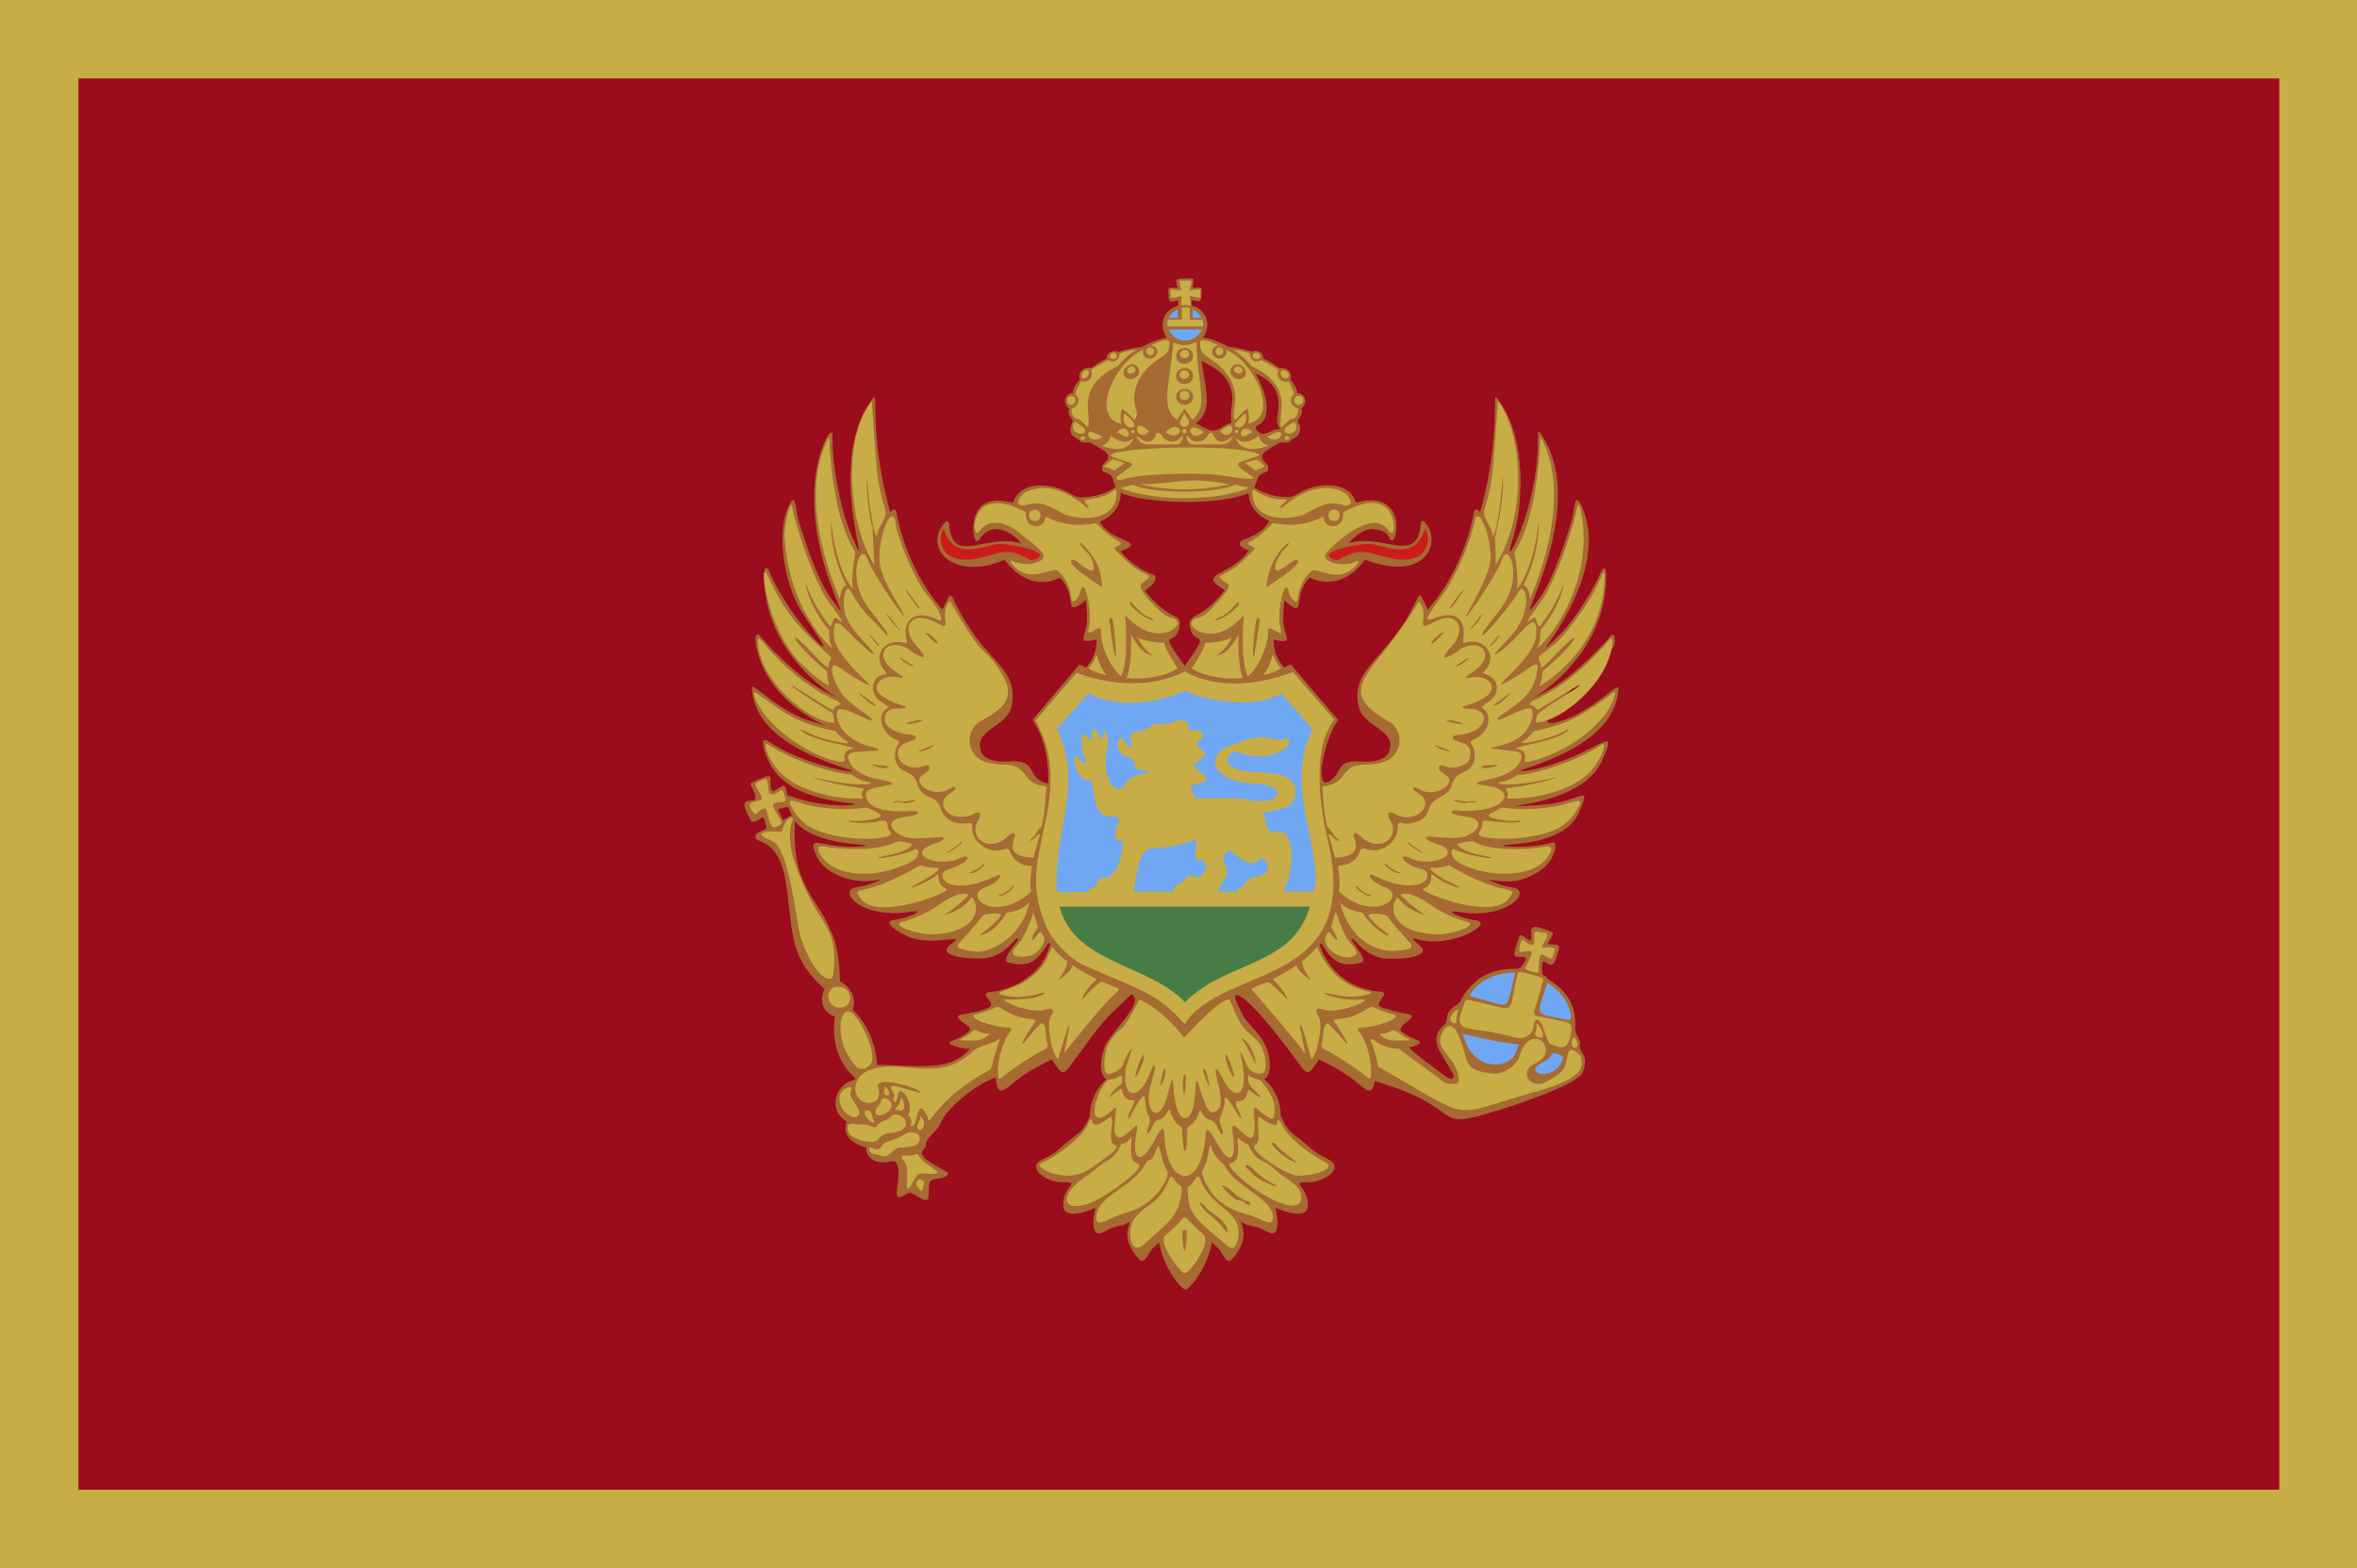 <?xml version="1.0" encoding="UTF-8"?>
<svg id="Layer_2" xmlns="http://www.w3.org/2000/svg" viewBox="0 0 96.41 64.14">
  <defs>
    <style>
      .cls-1 {
        fill: #a56b32;
      }

      .cls-2 {
        fill: #9b0c1c;
      }

      .cls-3 {
        fill: #487c46;
      }

      .cls-4 {
        fill: #c8ac45;
      }

      .cls-5 {
        fill: #6fa7f3;
      }

      .cls-6 {
        fill: #cc1b1b;
      }
    </style>
  </defs>
  <g id="Page_1">
    <g>
      <polygon class="cls-4" points="0 0 96.41 0 96.41 64.14 0 64.14 0 0 0 0"/>
      <polygon class="cls-2" points="3.21 3.21 93.23 3.21 93.23 60.93 3.21 60.93 3.21 3.21 3.21 3.21"/>
      <g>
        <path class="cls-1" d="M41.44,20.57s.13-.67,1.03-.71c.9-.03,1.36.4,1.57.46.19.06,1.06.01,1.59-.41-.13-.3-.08-.44-.33-.55-.17-.08-.22-.06-.22-.18s-.04-.11.11-.25c.4-.38-.16-.55-.56-.81-.09-.06-.25,0-.37-.03-.12-.05-.09-.09-.21-.15-.27-.13-.36-.34-.18-.68.06-.11-.2-.25-.16-.44.01-.09.01-.12.01-.12-.28-.21-.15-.62.16-.62,0,0,0-.26.29-.55-.12-.32.18-.54.47-.48,0,0,.28-.23.64-.39-.03-.25.28-.38.47-.26,0,0,.38-.15.96-.21,0,0,.55-.32,1.02-.37-.35-.51-.16-1.15.46-1.31v-.23c-.37.09-.4.13-.4-.45,0-.12.48-.04.38-.05-.09-.4-.16-.39.53-.39.05,0,.12-.01.12.06s-.05.32-.05.32c.11,0,.38-.06.38.05,0,.58-.04.54-.4.45v.23c.61.16.81.8.46,1.31.48.05,1.03.37,1.03.37.58.06.96.21.96.21,0,0,.15-.1.32,0,.17.09.15.27.15.27.36.16.64.39.64.39,0,0,.22-.04.39.1.17.14.08.38.08.38.28.29.29.55.29.55.31,0,.45.41.16.62.02.16.06.19-.07.37-.21.28.09.21.01.55-.04.19-.14.26-.27.32-.12.06-.09.1-.21.15-.11.04-.28-.03-.37.03-.39.26-.96.43-.56.81.15.14.11.13.11.25s-.05.1-.22.18c-.25.11-.2.27-.34.57.53.4,1.37.44,1.55.38.21-.07.67-.5,1.57-.46.9.04,1.03.71,1.03.71,1.22-.36,1.8.32,1.63,1.28-.05.25-.16.33-.23.21-.07-.13-.16-.37-.68-.41-.52-.04-1.02.58-1.02.58,1.4-.44,2.83.92,2.95-.79.01-.14.09-.16.18-.06.49.55.32,1.53-.66,1.76-.79.19-1.79-.24-1.79-.24-1.08,1.44-2.26.73-2.26.73-.78.73-.07,1.79-1.05.93,0,0-.01,0-.04.61-.03.59.19.87.14,1-.04.13-.53,0-.53,0-.02.59.28.98.42,1.14.14-.06.28-.12.28-.12l1.93,2.27c-.59.81-1.05,3.15-.24,2.42.31-.27.24-.48.52-.64.28-.16.71-.05.98-.08.27-.02.74-.07.85-.47.24-.85-1.06-.94-1.26-1.76-.39-1.62,1.25-1.98,2.33-4.32.07-.15.15-.34.24-.18.09.16.25.52.25.52.96-1.09,1.63-2.58,1.88-3.96.06-.3.26-.03.26-.03.24-.88.61-2.32.61-4.51,0-.19.01-.25.1-.14,1.24,1.61,1.06,4.47.59,5.88-.48,1.4,1.12-1.34,1.07-4.36,0-.16-.04-.33.22.09,1.99,3.21-1.79,8.82-.1,6.47.5-.69,1.05-2.36,1.28-3.17.1-.34.07-1.21.4-.47,1.4,3.12-3.03,7.31-.89,5.2.61-.61,1.42-1.93,1.67-2.56.07-.17.2-.21.2.06.12,3.89-4.03,5.61-2.63,4.94.97-.47,2.15-1.57,2.83-2.38.07-.08.22-.07.14.38-.08.45-4.21,3.71-2.2,3.12.78-.24,1.41-.72,2.13-1.27.12-.09.25-.18.24-.06-.1,1.8-2.19,2.75-3.9,3.3-.27.09.03.09.43,0,2.55-.54,3.6-2.09,2.78-.32-.85,1.85-4.62,1.83-3.22,1.81.26,0,.91-.03,1.35-.12,1.16-.22,1.4-.69.96.35-.43,1.07-1.89,1.3-3.04,1.37-.36.02.66.21,1.98-.1.08-.02.15.16-.04.58-.19.41-.62.69-1.06.87-.88.36-1.96-.11-1.37.16.23.11.58.2.8.23.83.11-.18,1.33-2.2,1-.69-.11.07.27.69.34.82.1-1.03,1.21-2.43.76-.24-.08-.09.1.1.24.61.45-.54.61-1.3.57-.71-.03-1.17-.59-1.31-.73-.14-.15-.18-.08-.1.03.15.22.63.79.37.86-.78.18-1.14.07-1.65-.8l-.06.08c.41,1.22,1.41,1.83,2.48,1.91.48.04-.32.48.02.63.18.08.79.23,1.12.29.53.1-.53.46-.27.71.12.12.42.27.68.37.2.08-.03.21-.37.28.12.19,1.38,1.11,1.56,1.23.21.14.32,0,.21-.2-.46-.82-1.04-1.36-.32-1.97.16-.14,0-.41.31-.67.13-.12.27-.16.33-.28.07-.12.17-.4.65-.82.48-.42,1.18-.49,1.33-.5.15,0,.42.02.49-.06.39-.47.2-.44-.13-.43-.27.01-.04-.43.03-.72.07-.27.15-.17.38,0,.19.14.16-.07.15-.31-.01-.35.36-.16.72-.04.2.07.24.06,0,.44-.17.25.51-.02.42.29-.15.48-.19.84-.55.56-.19-.15-.14.17-.14.41,0,.14.07.11.14.15.06.04.04.09.13.15.72.44,1.11,1.03,1.08,1.88,0,.26,0,.25.07.38.33.6-.11.21.29.86.07.12.06.51-.09.73-.33.49-2.71,1.27-3.27,1.45-3.16.98-1.17.02-5.2-1.15-.1.66-.35.36-.86-.05-.54-.43-1.42-.84-1.42-.84-.48.75-.48.64-.92.04-2.2-3-2.73-2.94-2.43-2.34.17.33.24.54.37.7.13.16.62.61.82,1.1.19.49.23,1.13-.08,1.32,0,0,.67.49.68,1.5.38.82.53.67,1.2,1.3.48.45,1.29.52.9,1.01-.15.18-.56.38-.9.39-.96,0-.04.09-.1,1.01-.03.46-.82.26-1.22.08-.13-.06-.1-.02-.07.12.03.13.1.53,0,.78-.11.24-.41.01-.56-.06-.15-.08-.52-.16-.61-.18-.16-.05-.31-.21-.25-.06.22.56-.02,1.08-.41,1.48-.18.18-.32-.15-.43-.32-.11-.17-.37-.38-.37-.38-.21,1.15-.98,1.95-1.08,1.93-.22-.06-.89-.89-1.08-1.93,0,0-.26.21-.37.38-.11.17-.25.5-.43.32-.39-.41-.64-.92-.41-1.48.06-.15-.08,0-.25.06-.09.02-.46.1-.61.18-.15.08-.45.31-.56.06-.11-.24-.04-.64,0-.78.03-.13.06-.17-.07-.12-.4.18-1.19.38-1.22-.08-.07-.92.86-1-.1-1.01-.58,0-1.29-.53-.9-.84.14-.11.52-.21.89-.56.37-.35.73-.56.88-.74.15-.18.32-.56.32-.56.01-1,.68-1.5.68-1.5-.31-.19-.27-.83-.08-1.32.25-.64,1.71-1.87,1.09-2.16-1.25,1.2-1.04.94-2.33,2.7-.44.6-.44.71-.92-.04,0,0-.88.41-1.42.84-.54.43-.79.75-.88-.1h0c-.72.25-1.59.95-2.04,1.51-.14.17-.22.47-.4.65-.18.19-.41.41-.4.54,0,.13-.03.16-.13.28-.31.34,1.08.86,1.04.94-.12.32-.67.11-.77.4-.05.13,0,.61-.08.67-.18.14-.63-.37-.8-.26-.5.31-.49.15-.43-.28.16-1.19-.22-1.02-.22-1.02-1.1.23-1.07-.57-1.07-.57-1.16-.32-.78-1.05-.78-1.05-.8-.49-.48-1.51.26-1.7.13-.03.06-.11.06-.11-1.12-.95-.81-2.49-.81-2.49-.84-.31-.43-1.13-.43-1.13-1.3-1.17-1.3-2.08-1.48-3.64-.1-.89-.24-2.02-1.06-2.37-.22-.09-.28-.11-.28-.21-.01-.28.52-.22.44-.44-.05-.13-.08-.42-.18-.35-.11.08-.37.26-.44.13-.85-1.47.62-.25.04-1.35-.04-.07-.1-.17-.02-.21.95-.45.75-.27.78.13.03.33.13.22.4.05.22-.14.22.04.28.33,0,0,.49.19,1.11.31,1.03.2,2,.08,1.52.03-1.34-.16-2.82-.5-3.39-1.72-.19-.4-.4-1.08-.01-.82,1.5,1.04,4.21,1.45,3.22,1.13-1.73-.55-3.79-1.49-3.9-3.3,0-.12.12-.03.24.06.71.54,1.33,1.03,2.13,1.27,2.33.69-1.7-.1-2.2-3.12-.07-.45.08-.46.14-.38.65.79,1.86,1.92,2.83,2.38,1.4.67-2.74-1.04-2.63-4.94,0-.27.14-.23.2-.06.33.84,1.31,2.34,2.12,3.03.43.36-.53-.9-.88-1.52-.59-1.01-.97-3.01-.46-4.13.33-.73.3.14.4.47.24.82.79,2.48,1.29,3.17,1.37,1.9-.79-1-.62-4.38.08-1.64.75-2.68.74-2.19-.02,1.35.39,3.17.73,3.96,1.21,2.8-1.21-2.75.92-5.47.08-.11.1-.05.1.14,0,2.19.38,3.63.61,4.51,0,0,.21-.27.26.03.25,1.35.9,2.84,1.88,3.96,0,0,.16-.36.25-.52.09-.16.18.03.24.18.07.15.41.83.87,1.45.46.62.81.91,1.18,1.41.37.51.38,1.05.28,1.46-.2.82-1.51.91-1.26,1.76.11.4.58.45.85.47.27.02.7-.08.98.08.28.15.21.37.52.64.14.12.29.16.42.16,0-.19.05-1.61-.65-2.58l1.92-2.27s.14.06.28.12c.14-.16.44-.55.42-1.14,0,0-.48.13-.53,0-.05-.13.17-.41.14-1-.03-.6-.05-.61-.05-.61,0,0-.53.47-.59.21-.05-.26-.09-.79-.47-1.13,0,0-1.18.71-2.26-.73-2.11.9-3.36-.51-2.45-1.52.09-.11.17-.08.18.06.14,1.75,1.51.34,2.95.79-.52-.65-1.31-.83-1.7-.18-.24.43-.5-.92.13-1.4.43-.33,1.27-.08,1.27-.08h0ZM42.95,38.62l-.06-.07c-.09.16-.41.67-.72.81-.37.16-.77.05-.94,0-.18-.04,0-.36.12-.52.11-.16.17-.23.25-.34.08-.11.03-.18-.1-.03-.13.14-.59.7-1.31.73-.75.03-1.91-.12-1.3-.57.71-.52-.6.09-1.66-.29-.47-.17-1.18-.65-.67-.71.61-.08,1.37-.45.68-.34-2.02.33-3.03-.89-2.2-1,.46-.06,1.27-.4.84-.3-.9.19-2.11-.19-2.47-.96-.38-.83,0-.51.91-.42.82.07,1.24-.04,1.04-.05-.88-.05-2.33-.27-2.84-.98-.16,2.79.95,3.03,1.59,4.8.23.63.25,1.75.25,1.75.81.48.52,1.17.52,1.17,1.01.99.99,2.26.99,2.26.28-.04,1.78.13,2.6-.01.64-.11.99-.4,1.2-.65-.38,0-1.07-.21-.75-.32.26-.09.56-.25.68-.37.12-.11.1-.18-.11-.32-.78-.55.08-.28.96-.68.35-.16-.45-.59.02-.63.28-.02.7-.12,1.06-.29.37-.18.82-.52,1.04-.83.19-.26.31-.6.38-.82h0ZM45.84,20.18c0,.35-.14.84-.85,1.16.4.84,2.03.78.85,1.2.14.25.76.78,1.33.96.14.04.2.32-.35.65.34.43.8.89,1.31,1.09.15.06.15.31.09.51-.21.72-.87-.08.24,1.49,1.11-1.56.44-.8.24-1.49-.17-.56.2-.48.71-.89.33-.26.69-.72.69-.72-1.22-.74.21-.52.98-1.62-.5-.18-.41-.36-.23-.44.18-.08.27-.08.6-.28.33-.19.47-.49.47-.49-.69-.32-.84-.8-.85-1.14-1.26.55-4.39.41-5.23-.02h0ZM51.36,15.28s.45.76.45,1.39c0,.63-.32.68-.41.76-.09.09.02.19.08.24.21.2.54-.08.74-.11.1-.01.17,0,.11-.07-.06-.06-.12-.29-.08-.47.17-.85-.07-1.38-.9-1.75h0ZM49.15,14.77c.21,1.45.44,2-.24,2.55.21.07.39.21.54.26.39.13.58-.21.92-.29,0,0-.05-.33,0-.6.18-.98-.33-1.52-1.22-1.92h0ZM45.61,15.28s-.45.76-.46,1.39c0,.63.32.68.41.76.11.11-.07.36-.44.28-.1-.02-.28-.13-.38-.14-.1-.01-.17,0-.11-.07.06-.06.11-.29.08-.47-.17-.85.07-1.38.9-1.75h0ZM47.82,14.77c-.21,1.45-.44,2,.24,2.55-.21.07-.39.21-.54.26-.39.13-.58-.21-.92-.29,0,0,.06-.33,0-.6-.18-.98.33-1.52,1.22-1.92h0ZM32.39,33.35c-.04-.08-.11-.27-.15-.35-.14.02-.42.08-.41.12,0,.05.2.43.2.43.1-.07.26-.16.35-.2h0Z"/>
        <path class="cls-4" d="M41.94,20.14c.58-.31,1.45-.29,2.49.6.09.08.13,0,.08-.05-.49-.45.3-.07,1.07-.64.07-.06.09,0,.09.1.03.99-1.08,1.2-2.04.92-.19-.05-.76-.48-1.2-.48-.24,0-.37.04-.49.07-.48.1-.28-.36,0-.52h0ZM42.76,21.12s.89.54,2.07.27c.39.41.63.58.96.78.25.16-.36.13-.15.34.72.73.76.73,1.29,1,.2.11-.08.23-.25.38-.21.2.78,1.15,1.01,1.29.17.11.37.07.46.23.1.16-.18.38-.36.43-.7.21-1.27-.15-1.77-.68,0,0,.18,1.77-.16,2.5-.51-.43-.84-1.31-.83-1.87,0-.13-.08-.11-.18-.06-.09.05-.15.1-.23.13-.08.04-.14,0-.1-.13.2-.62-.15-2.19-.31-1.59-.04.14-.04.24-.22.41-.17.17-.17-.1-.19-.23-.02-.13-.11-.59-.5-.94,0,0-.06-.12-.27-.05-.21.07-.72.23-1.04.14-.52-.15-.83-.66-.53-.51.18.09.51.14.76.09.98-.21.23-.64-.54-1.27-.48-.4-1.24-.61-1.59-.08-.22.33-.38-.32.02-.85.28-.37.93-.28,1.22-.18.28.1.63.28.63.28-.07.72.78.75.81.17h0ZM43.85,23.08c.2.25.71.59.98.77.27.18.27.22.25.05-.11-.83-.31-1.06-.57-1.38-.31-.39-.39-.35-.32-.25.18.3.48.38.54.87.06.42-.36.07-.73-.2-.14-.1-.26-.03-.15.14h0ZM46.24,24.75c.56.64,1.18.69.88.55-.29-.12-.38-.14-.84-.66-.05-.06-.08.06-.04.11h0ZM45.38,25.41c.44,3.35.22-.22.08-.14-.04.02-.09,0-.08.14h0ZM42.56,21.08c0,.31-.47.31-.47,0s.47-.31.47,0Z"/>
        <path class="cls-4" d="M44.85,26.76s.16.61.42.86c0,0-.51-.11-.76-.29,0,0,.22-.2.34-.56h0Z"/>
        <path class="cls-4" d="M46.27,25.97s.03,1.37-.2,1.76c0,0,1.22.16,2.1-.39,0,0-.49-.73-.55-1.05,0,0-.68,0-1.09-.22,0,0,.24.53.65.74,0,0-.49.02-.9-.84h0Z"/>
        <path class="cls-6" d="M38.62,21.66c.07.2.26.75.83.8.57.05.98-.18,1.39-.21.49-.03,1.92.28,1.68.52-.08.09-.25.21-.48.08-.8-.46-1.05-.25-1.99-.03-.68.17-1.53.08-1.57-.78-.01-.2.1-.47.14-.38h0Z"/>
        <path class="cls-4" d="M54.96,20.14c-.58-.31-1.44-.29-2.49.6-.09.08-.13,0-.08-.05.17-.15.34-.27.12-.26-.38.02-.88-.14-1.19-.38-.07-.06-.09,0-.09.1-.02.99,1.08,1.2,2.04.92.19-.05.76-.48,1.2-.48.23,0,.37.04.49.07.48.1.28-.36,0-.52h0ZM54.14,21.12s-.89.54-2.07.27c-.39.41-.6.57-.96.78-.07.04-.1.08.02.14.11.05.26.08.13.21-.71.71-.73.71-1.29,1-.11.06-.09.08-.04.14.25.33.73.05-.32,1.17-.09.1-.23.25-.4.36-.17.11-.37.07-.46.23-.1.16.18.38.36.43.71.22,1.27-.15,1.77-.68,0,0-.18,1.77.16,2.5.5-.43.84-1.31.83-1.87,0-.13.08-.11.18-.06.21.12.42.27.34,0-.2-.66.16-2.17.31-1.59.04.14.05.24.22.41.17.17.16-.1.19-.23.02-.13.11-.59.5-.94,0,0,.06-.12.27-.05.21.07.72.23,1.03.14.52-.15.84-.66.53-.51-.53.26-1.55,0-1.14-.42.7-.71,1.95-1.67,2.5-.84.07.11.2.13.21-.05.04-.94-.62-1.28-1.44-.99-.28.1-.63.28-.63.28.07.71-.77.76-.81.17h0ZM53.04,23.08c-.2.25-.71.59-.98.77-.27.18-.27.22-.25.05.1-.72.34-1.21.82-1.65.07-.06.12-.05.08.02-.05.08-.17.16-.27.31-.27.36-.45.93-.06.71.2-.11.38-.25.52-.35.14-.1.26-.03.15.14h0ZM50.66,24.75c-.55.64-1.19.69-.88.55.29-.12.37-.14.84-.66.05-.06.08.06.04.11h0ZM51.52,25.41c-.46,3.37-.22-.22-.08-.14.04.02.09,0,.08.14h0ZM54.57,20.84c-.31,0-.31.47,0,.47s.31-.47,0-.47h0Z"/>
        <path class="cls-6" d="M58.28,21.66c-.08.2-.27.75-.84.8-.57.05-.98-.18-1.39-.21-.49-.03-1.92.28-1.67.52.08.09.25.21.47.08.8-.46,1.05-.25,1.99-.03.68.17,1.53.08,1.57-.78,0-.2-.1-.47-.14-.38h0Z"/>
        <path class="cls-4" d="M50.28,19.81c-1.08.26-2.44.29-3.64,0,1.39,0,1.97-.36,3.64,0ZM51.22,18.48c.59.16.21.16-.47.41-.32.13.17.38.45.58.38.28-1.08-.02-1.56-.06-.75-.07-2.97-.05-3.71.2-.17.05-.41,0-.14-.19.86-.61.55-.38-.27-.73-.78-.34,4.33-.57,5.7-.2ZM48.51,18.42c.84.43.86.4.04.78-.18.08-.94-.28-.69-.47.07-.05.56-.35.64-.31h0ZM47.43,18.87c0,.54-.82.54-.82,0s.82-.54.82,0ZM50.31,18.87c0,.54-.82.54-.82,0,0-.23.18-.41.41-.41s.41.18.41.41ZM50.14,18.79c0,.33-.49.32-.49,0,0-.14.11-.25.25-.25s.25.11.25.25ZM47.26,18.79c0,.33-.49.33-.49,0s.49-.33.49,0ZM45.16,19.07s.26-.23.35-.29c0,0,.41.11.49.16,0,0-.39.28-.41.31,0,0-.27-.13-.43-.17h0ZM48.47,18.49l.45.24-.45.25-.47-.24.47-.25h0ZM50.92,18.93l.42.32.4-.17s-.25-.25-.32-.28c0,0-.21.03-.49.13h0Z"/>
        <path class="cls-4" d="M51.09,19.96l-.55-.14c-.89.39-3.34.38-4.19.01l-.52.12c1.25.57,4.04.56,5.26,0h0Z"/>
        <path class="cls-4" d="M47.67,17.67c.14-.1.27-.24.44-.2.39.1,0,.58-.44.2h0ZM48.33,12.5s.09-.05.37,0l-.03-.39.43.07v-.35s-.44.04-.44.04l.08-.39h-.5l.08.4-.44-.05v.36l.44-.07v.38h0ZM48.34,13.07v-.47s.15-.08.33,0v.47h.52s.03.14.03.28h-1.47s-.02-.14.02-.28h.57ZM49.25,17.67c-.87-.61-.64.55,0,0h0ZM49.88,14.21c-.21,0-.21.32,0,.32s.21-.32,0-.32h0ZM49.34,14.57c.64.36,1.2.97,1.19,1.77,0,.27-.16.68,0,.84,0,0,.29-.34.5-.47.06.24.08.39.02.62,1.32-.25.28-2.51-.88-3.02.04.35-.29.44-.49.28-.18-.15-.11-.44.18-.46-.24-.1-.77-.37-.77-.12,0,.12-.03.39.26.55h0ZM50.77,15.04c.15.13,0,.34-.23.19-.16-.1.02-.36.23-.19h0ZM51.05,15.93c-.25.01-.27.41,0,.39.29-.01.25-.39,0-.39h0ZM51.03,15.82c-.44.06-.45.7.03.69.43,0,.44-.69-.03-.69h0ZM50.41,15.39c-.25-.25.1-.68.42-.4.35.31-.08.73-.42.4h0ZM51.38,14.43c-.2,0-.18.25.01.25.27,0,.15-.25-.01-.25h0ZM52.38,15.28c.1.4.53.11.24-.09-.13-.09-.27-.04-.24.09h0ZM53.12,16.19c-.25,0-.24.37,0,.37s.25-.37,0-.37h0ZM52.82,17.13c-.44.25-.5.82-.4-.49.05-.61-.29-1.24-1.22-1.66,0,0-.29-.38-.76-.68,0,0,.4.04.67.15,0,.06.08.48.48.28,0,0,.56.28.7.41-.13.32.19.56.4.44,0,0,.2.32.25.55-.24.15-.14.54.15.57,0,0,.05.4-.27.44h0ZM52.88,17.29c-.92.48.3.67.13.06-.02-.07-.07-.1-.13-.06h0ZM52.64,17.84c-.12,0-.13.15,0,.15s.12-.15,0-.15h0ZM51.83,17.87c.21-.11.55-.31.58-.14.03.17-.24.38-.58.14h0ZM50.94,16.9c-.15.14-.55.45-.37.56.18.12.51-.14.37-.56h0ZM50.4,17.92c-.11.16-.17.25-.51.26-.34,0-1,0-1.12,0-.24-.02-.31-.53-.14-.29.17.25.58.22.74-.04.3-.45.19.2.59.22.26,0,.58-.36.45-.15h0ZM51.88,18.22s-.32-.05-.39-.4c0,0-.55.48-.93.1,0,0,.14.74,1.32.31h0ZM50.59,17.58c-.09,0-.11.14-.02.14.04,0,.07-.03.08-.07,0-.04-.02-.07-.06-.07h0ZM51.24,17.68c-.32-.35-.6.01-.45.14.12.1.3-.09.45-.14h0ZM49.91,17.63c.06-.04.45-.39.5-.11.03.2-.28.43-.5.11h0ZM48.45,16.7l.32.47c.68-.56.22-1.26.17-3.19,0,0-.44.29-.94.02-.19,1.87-.53,2.68.14,3.17,0,0,.17-.23.31-.46h0ZM48.65,16.17c0,.25-.4.25-.4,0s.4-.25.4,0ZM48.64,15.32c0,.24-.39.24-.39,0s.39-.24.39,0ZM48.64,14.48c0,.23-.37.23-.37,0s.37-.23.37,0ZM48.8,16.23c0,.43-.69.43-.69,0s.69-.43.69,0ZM48.8,15.38c0,.43-.69.43-.69,0s.69-.43.69,0ZM48.8,14.56c0,.43-.69.43-.69,0s.69-.43.69,0ZM48.44,16.9s.09.16.17.29c.08.13-.06.27-.16.27s-.24-.11-.16-.28c.08-.17.11-.2.14-.28h0ZM48.54,17.64c0,.12-.18.12-.18,0s.18-.12.18,0ZM47.21,14.37c0,.21-.32.21-.32,0s.32-.21.32,0ZM47.58,14.57c-.64.36-1.2.97-1.19,1.77,0,.34.25.57.01.84,0,0-.29-.34-.51-.47-.06.24-.08.39-.02.62-1.3-.25-.29-2.51.88-3.02-.04.36.29.44.49.28.18-.15.11-.44-.18-.46.24-.1.77-.37.77-.12,0,.12.03.39-.26.55h0ZM46.16,15.04c-.15.13,0,.34.23.19.16-.1-.02-.36-.23-.19h0ZM45.86,16.32c-.29-.01-.25-.39,0-.39.25,0,.28.41,0,.39ZM46.23,16.19c0,.41-.69.43-.69-.03.01-.46.69-.45.69.03ZM46.51,15.39c.25-.25-.1-.68-.42-.4-.35.31.08.73.42.4h0ZM45.53,14.68c-.17,0-.16-.16-.05-.23.22-.12.29.23.05.23h0ZM44.51,15.36c-.1.19-.41.12-.21-.14.13-.18.31-.04.21.14h0ZM43.81,16.56c-.21,0-.22-.36.03-.36.22,0,.2.36-.03.36ZM44.1,17.13c.4.23.49.79.4-.49-.04-.62.3-1.24,1.22-1.66,0,0,.29-.38.76-.68,0,0-.41.04-.67.15,0,.06-.08.48-.48.28,0,0-.56.28-.7.41.13.32-.18.56-.4.44,0,0-.2.32-.25.55.23.15.14.54-.15.57,0,0-.05.4.27.44h0ZM44.04,17.29c.92.49-.3.67-.14.06.02-.07.07-.1.14-.06h0ZM44.38,17.92c0,.1-.19.1-.19,0,0-.1.19-.1.19,0ZM45.09,17.87c-.21-.11-.55-.31-.58-.14-.03.17.24.38.58.14h0ZM45.99,16.9c.15.14.55.45.37.56-.18.12-.52-.14-.37-.56h0ZM46.52,17.92c.11.16.17.25.51.26.34,0,1,0,1.12,0,.24-.02.31-.53.14-.29-.17.25-.58.22-.74-.04-.1-.15-.22-.2-.26-.09-.15.4-.43.38-.72.12-.04-.04-.12-.07-.06.03h0ZM45.43,17.82s.55.48.93.1c0,0-.14.74-1.32.31.13,0,.34-.15.39-.4ZM46.41,17.65c.01.09-.12.09-.14,0,0-.09.13-.09.14,0ZM45.68,17.68c.49-.53.72.47.18.09-.06-.04-.1-.07-.18-.09h0ZM47.01,17.63c-.06-.04-.45-.39-.5-.11-.03.2.28.43.5.11h0Z"/>
        <path class="cls-4" d="M52.07,26.76s-.16.61-.42.86c0,0,.51-.11.75-.29,0,0-.21-.2-.33-.56h0Z"/>
        <path class="cls-4" d="M50.65,25.97s-.03,1.37.2,1.76c0,0-1.22.16-2.1-.39,0,0,.49-.73.55-1.05,0,0,.68,0,1.09-.22,0,0-.24.53-.65.74,0,0,.49.02.9-.84h0Z"/>
        <path class="cls-4" d="M38.87,24.6c1.49,2.61,1.27,1.65,2.05,2.86.7,1.08.15,1.5-.83,2.05-.65.37-.61,1.52.42,1.71.6.11.87-.03,1.2.23.34.26.29.63,1.09.71,0,0-.05,1.18-.2,1.66,0,0-.16.12-.2.23-.04.11-.14.21-.22.26-.07.05-.05.11.03.05.08-.06.13-.09.19-.17.06-.08.14-.07.14-.07l-.27.96s-.84,0-.85-.43c0-.42.15-.44.08-.55-.07-.11-.28.12-.41.22-.69.52-1.52-.06-1.05-.82.08-.14.06-.22,0-.26-.06-.05-.16.03-.29.09-.12.06-.68.19-1-.11-.32-.3-.13-.62.07-.75.2-.13.28-.18.25-.25-.03-.08-.16,0-.32.09-.6.3-1.46-.27-1.04-.59.24-.18.36-.24.3-.37-.06-.13-.3.03-.49.04-.9.02-1.02-.82-.47-1.01.37-.13.38-.11.41-.23.02-.12-.4-.08-.72-.2-.32-.12-.6-.29-.54-.64.06-.35.41-.34.58-.33.17,0,.26-.01.29-.08,0,0-1.43-.37-1.19-.9.15-.33.59-.34.77-.31.19.03.4.08.21-.06-.18-.13-.88-.52-.7-.99.19-.46.87-.19.98-.1.11.09.51.36.63.33.12-.02-.21-.37-.33-.51-.59-.68-.23-1.53,1.02-.81.2.11.24.02.21-.16-.03-.18-.06-.58.17-.79h0ZM37.38,27.25s-.53-.36-.57-.35c-.06.02.51.43.57.35h0ZM41.43,33.04c.05.08-.59.58-.66.54-.03-.01.63-.6.66-.54h0ZM40.21,32.2c.05.09-.7.56-.78.51-.03-.02.75-.58.78-.51h0ZM39.29,31.36c.04.09-.67.47-.75.42-.03-.02.72-.49.75-.42h0ZM38.2,30.47s-.61.23-.62.26c-.02.06.65-.16.62-.26h0ZM37.72,29.45c0-.05-.64.11-.66.14-.03.06.67-.04.66-.14h0ZM37.43,28.28c-.02.09-.79-.05-.81-.12,0-.03.83.06.81.12h0ZM38.35,26.32c.06-.07-.42-.49-.5-.45-.03,0,.45.51.5.45h0Z"/>
        <path class="cls-4" d="M58.03,24.6c-1.71,2.97-3.65,3.54-1.22,4.91.66.37.61,1.52-.42,1.71-.6.11-.87-.03-1.2.23-.34.26-.3.63-1.1.71,0,0,.05,1.18.2,1.66.21.16.23.37.42.49.15.1-.03.14-.23-.12-.06-.08-.14-.07-.14-.07l.27.96s.84,0,.85-.43c0-.42-.15-.44-.08-.55.07-.11.28.12.41.22.69.52,1.52-.06,1.05-.82-.09-.14-.06-.22,0-.26.06-.05.16.03.28.09.81.38,1.59-.44.94-.85-.2-.13-.28-.18-.25-.25.03-.08.16,0,.32.09.6.3,1.46-.27,1.04-.59-.24-.18-.36-.24-.3-.37.06-.13.3.03.49.04.19,0,.62-.07.73-.31.11-.24.11-.57-.26-.7-.36-.13-.38-.11-.41-.23-.02-.12.4-.08.72-.2.82-.31.68-.98-.04-.97-.17,0-.26-.01-.29-.08,0,0,1.43-.37,1.19-.9-.15-.33-.59-.34-.77-.31-.19.03-.4.08-.21-.06.18-.13.88-.52.7-.99-.19-.46-.87-.19-.98-.1-.11.09-.51.36-.63.33-.13-.02.2-.37.33-.51.12-.14.44-.66.11-.97-.52-.49-1.44.62-1.34,0,.03-.18.06-.58-.17-.79h0ZM59.52,27.25s.54-.36.57-.35c.06.02-.51.43-.57.35h0ZM55.47,33.04c-.05.08.59.58.66.54.03-.01-.63-.6-.66-.54h0ZM56.69,32.2c-.05.09.7.56.78.51.03-.02-.75-.58-.78-.51h0ZM57.61,31.36c-.04.09.67.47.75.42.03-.02-.72-.49-.75-.42h0ZM58.7,30.47s.61.23.62.26c.02.06-.65-.16-.62-.26h0ZM59.18,29.45c0-.05.64.11.66.14.04.06-.67-.04-.66-.14h0ZM59.47,28.28c.02.09.79-.05.81-.12,0-.03-.83.06-.81.12h0ZM58.55,26.32c-.06-.07.42-.49.5-.45.03,0-.45.51-.5.45h0Z"/>
        <path class="cls-4" d="M36.61,21.33c.15.88.84,2.38,1.22,2.88.21.28.7.82.66,1.15-.01.08-.06,0-.31-.09-.75-.3-1.21.09-1.13.72.07.51.13.25-.37.27-.63.02-.9.63-.57,1.08.23.31.22.17-.12.31-.36.15-.4.74.02,1.03.33.22.27.17.32.21.05.03,0,.05-.11.13-.28.2-.26.87.36,1.2.2.1.26.1.14.25-.12.16-.13.5-.09.64.19.61.71.32.9.97.2.67.76.38.94.97.15.51.62.69,1.14.62.06,0,.16-.06.15.14-.01.63.63,1.08,1.17.96.23-.06.33-.12.41.1.08.22.29.53.87.55,0,0-.12.72-.03,1.05-1.47,1.34-2.88.17-1.85-.19.55-.2.77-.62.42-.46-.18.08-.96.48-1.65.39-.7-.08-.6-.56-.4-.62,1.05-.31,1.06-.73.55-.48-.18.09-.79.23-1.26.04-.47-.2-.24-.44,0-.55.25-.11.42-.13.54-.23.4-.3-.89.04-1.48-.13-.56-.16-.9-.66-.19-.8.22-.05.42-.05.61-.12.18-.07.06-.17-.13-.15-.72.05-1.93.03-1.92-.69,0-.31,1.07-.34,1.08-.43,0-.09-.48-.15-.73-.21-.25-.06-.77-.26-.95-.55-.41-.66.2-.52,1.01-.58.28-.02,0-.12-.28-.19-1.06-.26-1.47-1.14-1.27-1.48.11-.19,1.05.33,1.26.4.65.22-.76-.57-1.12-1.08-.33-.47-.65-1.46-.07-1.05.46.33,1.46.94,1.13.61-.48-.49-1.37-1.29-1.38-1.97-.01-.94.4-.27,1.11.39.32.3.73.6.47.29-.48-.59-1.15-1.08-1.17-1.92,0-.35.1-.86.28-.54.5.9.77,1.01,1.43,1.75.14.16.1.04.03-.09-.07-.13-.58-.77-.73-.97-.94-1.25-.29-2.75-.04-2.01.2.63,1.85,2.96,1.43,2.18-.37-.68-.93-1.45-.94-2.18-.02-.88.48-2.3.67-1.5h0ZM41.4,36.28c-.13.13-.38.3-.49.32-.22.05.11.14.48-.24.09-.09.11-.19,0-.09h0ZM37.08,24.2c.14.21.61.89.52.64-.02-.05-.45-.6-.48-.65-.03-.05-.1-.1-.04,0h0ZM36.29,25.15c.2.39.7.8.51.59-.18-.19-.62-.82-.51-.59h0ZM35.59,26.01c.38.53.42.44.36.36-.14-.17-.47-.56-.36-.36h0ZM35.36,27.14c.18.15.52.49.32.38-.2-.12-.55-.61-.32-.38h0ZM35.2,28.43c.11.1.55.54.62.41,0,0-1.02-.79-.62-.41h0ZM35.53,29.85c.16.04.28.01.33.06.22.24-.72-.15-.33-.06h0ZM35.75,31.33c.26.1.55.11.57.04.02-.07-.36-.06-.48-.08-.11-.03-.24-.01-.1.04h0ZM37.32,32.72c-.18.06-.35.07-.52.05-.16-.02-.24.01-.26.05-.02.04.08-.01.15-.01.56-.01,0,.13.69-.03.08-.02.08-.09-.06-.05h0ZM38.18,33.68c.22-.16.23.23-.45.16-.15-.02-.2.02-.26.06-.05.04-.05-.07.13-.1.16,0,.45-.02.58-.11ZM39.27,34.48c-.15.16-.66.43-.53.41.06-.01.47-.28.54-.35.07-.07.09-.16-.01-.07h0ZM40.18,35.37c-.17.25-.78.36-.45.34.1,0,.38-.15.48-.27.11-.13.02-.14-.03-.06h0Z"/>
        <path class="cls-4" d="M35.76,23.11c-1.07-1.67-1.31-5.22-.1-6.7.21,2.75.15,3.12.54,4.4.13.42-.32.72-.34,1.15-.21-.33-.38-2.05-.4-2.49,0,0-.03.44.05,1.11.26,2.04.11-.49.25,2.53h0Z"/>
        <path class="cls-4" d="M33.92,17.86c.05,1.36.29,3.47,1.01,4.63.07.11.04.16.02.31-.03.14-.13.94-.07,1.29,0,0-.69-.75-.89-2.79,0,0-.09,1.2.62,2.63,0,0-.26.11-.25.59,0,0-1.9-4.07-.44-6.66h0Z"/>
        <path class="cls-4" d="M32.54,21.32c.32,1.09.63,1.98,1.12,2.93.18.35,1.01,1.35.7,1.14-.15-.1-.24-.2-.28-.03-.04.17-.09.33-.19.19-.1-.14-.68-.92-.94-1.72,0,0,.06.85.96,1.95,0,0-.03.43.14.76-1.03-.97-1.84-2.59-1.96-4.57-.03-.44.26-1.66.32-1.22.02.15.07.35.13.58h0Z"/>
        <path class="cls-4" d="M31.42,23.57c.72,1.64,1.48,2.29,2.52,3.26.16.15-.08.21-.05.42.04.31-.97-.96-1.32-1.15-.26-.14.4.66,1.13,1.25.22.09.09.33.19.55.22.49-1.11-.68-1.43-1.1-1.28-1.7-1.39-4.1-1.05-3.23h0Z"/>
        <path class="cls-4" d="M31.38,26.48c1.52,1.72,2.88,2.19,2.88,2.19.26.27.01.06-.15.31-.05.08-.05.07-.13.03-.08-.04-1.34-.82-1.47-.91-.14-.09-.51-.22,1.47,1.02.09.05.1.05.11.18.01.14.09.26,0,.26-1.02-.04-3-1.7-3.09-3.27-.02-.35.13-.11.39.2h0Z"/>
        <path class="cls-4" d="M31.06,28.43c1.15.81,1.58,1.16,3.06,1.46.1.02.12.1.21.19.09.09.21.18.3.24.36.23-.9-.08-1.27-.22-.31-.12-.77-.4-.54-.19.37.32,1.38.49,1.83.61.75.19-.27-.06-.1.55.1.36-2.28-.39-3.42-2.05-.23-.34-.49-.95-.07-.59h0Z"/>
        <path class="cls-4" d="M34.87,31.69c-.92-.08-2.47-.59-3.45-1.24-.26-.18-.02.75.71,1.34.77.62,2.18.92,3.17.87-.19-.37.26-.4-.16-.44-1.18-.14-2.48-.59-1.54-.35,1.61.35,2.35.18,1.92.11-.43-.08-.65-.28-.65-.28h0Z"/>
        <path class="cls-4" d="M32.7,32.82c.73.27,1.94.33,2.67.22.15-.03.48.17.61.25.28.18-.77.33-1.1.28-.42-.05-.09.16.83.06.39-.05.57-.18.6.14.02.25.29.32,0,.43-.7.25-2.69.07-3.4-.53-.3-.26-.43-.46-.55-.69-.12-.23-.07-.3.34-.16h0Z"/>
        <path class="cls-4" d="M35.2,34.73c.69-.01,1.28-.21,1.41-.28.13-.07.3-.04.48.01.18.05.29.02.18.14-.11.12-.48.29-.75.34-1.49.29.13.17.91-.2.14-.06.16.14.1.26-.05.12-.15.24-.72.45-1.4.53-2.51.26-3-.19-.36-.33-.49-.72-.12-.64,0,0,.6.12,1.49.1Z"/>
        <path class="cls-4" d="M37.59,35.42c.11-.06.17.02.37.05.35.05.58-.04.35.18-.31.28-1.26.72-1.01.65.42-.13.82-.35.99-.49.08-.07.1-.02.1.08.02.54.58.39.2.6-.77.41-2.83.98-3.35.3-.29-.38-.23-.31.26-.45.14,0,1.1-.33,2.08-.92Z"/>
        <path class="cls-4" d="M36.9,37.71c.52-.14,1.11-.43,1.41-.64.3-.21.97-.67,1.32-.47,0,0-.49.52-1.02.83,0,0,.73-.15,1.14-.74.49.58-.02,1.57-1.8,1.52-.46-.02-1.54-.36-1.04-.51h0Z"/>
        <path class="cls-4" d="M40.16,37.49c-.19.28-.73.87-.88,1.03-.14.16-.15.25.08.3.23.06.73.24,1.37-.1.63-.34.88-.71,1.07-1.01.2-.3.31-.83.31-.83,0,0-.16.34-.93.45,0,0-.39.67-.88.86-.61.23.23-.18.64-.73.11-.14-.67-.13-.79.02h0Z"/>
        <path class="cls-4" d="M42.26,37.34c-.1.29-.3.85-.47,1.09-.18.24-.42.47-.35.59.08.12.35.14.61.09.27-.05.52-.27.62-.51.1-.24.02-.3-.02-.36-.04-.06-.09-.18-.15-.09-.07.09-.2.25-.26.3-.06.05,0-.15.02-.21.02-.07.13-.2.17-.27.04-.06.01-.09-.02-.19-.03-.1-.08-.29-.11-.36-.02-.06-.04-.15-.06-.07h0Z"/>
        <path class="cls-4" d="M43.04,38.72s.07.17.61.6c0,0-.01.39-.37.74,0,0,.45-.18.6-.58,0,0,.52.36.98.56,0,0-.42.39-.55.69-.13.29.02.1.09,0,.07-.09.5-.48.59-.55.09-.06.23.03.4.1.44.2.52.1.14.44-.43.39-1.9,2.19-2,2.37.1-.58.34-1.61.14-1.05-.07.2-.33,1.08-.36,1.19-.03.11-.05.1-.14-.05-.18-.31-.38-1.32-.18-1.63.09-.13.1-.2.05-.27-.04-.07-.24.01-.38.04-.31.06-1.15-.09-1.52-.37-.07-.05-.12-.08.08-.07.21.01.84-.02,1.01-.06.66-.17.57-.26.33-.19-.19.05-.43.11-.76.14-.33.03-.61-.03-.8-.08-.47-.12.46-.2,1.05-.63.2-.15.58-.46.73-.77.15-.31.26-.58.26-.58h0Z"/>
        <path class="cls-4" d="M42.72,41.95c.07.16.06.42.1.61.04.2.09.28-.11.37-.25.11-1.23.72-1.79,1.18-.11.09-.09-.14-.1-.28-.02-.47.21-1.29.51-1.65.07-.09.05-.14-.11-.15-.63-.02-1.83-.44-1.25-.56.17-.03.54-.17.71-.25.16-.08.19-.02.3.04.12.06.47.29.81.36.82.15.63-.05.2.71-.26.45-.24.53.11.04.08-.11.36-.38.44-.47.09-.09.13-.06.18.05h0Z"/>
        <path class="cls-4" d="M40.41,42.36c.1-.1.06-.08-.08-.09-.28-.02-.42-.26-.6-.05-.13.16-.59.33-.46.33.43,0,.86.08,1.13-.19Z"/>
        <path class="cls-4" d="M60.31,21.33c-.15.88-.85,2.38-1.22,2.88-1.51,2.06-.21.59.5,1.04.45.28.23,1.02.24,1.03.06.05.11-.04.42-.03.63.02.9.63.57,1.08-.11.15-.17.15-.15.21,0,0,.51.11.55.51.08.72-.85.73-.51.97.28.2.26.87-.36,1.2-.2.1-.26.1-.14.25.12.16.13.5.09.64-.19.6-.71.34-.9.97-.07.24-.2.38-.52.54-.69.35-.22.77-.99,1.01-.35.11-.49.04-.56.03-.06,0-.16-.06-.15.14,0,.64-.64,1.08-1.17.96-.23-.06-.33-.12-.41.1-.08.22-.29.53-.87.55,0,0,.12.72.03,1.05,1.47,1.34,2.87.17,1.85-.19-.55-.2-.77-.62-.42-.46.18.08.96.48,1.65.39.7-.08.6-.56.4-.62-.2-.06-.59-.16-.79-.38-.21-.22.06-.19.24-.1.85.41,2.11-.15,1.25-.52-.25-.11-.42-.13-.54-.23-.4-.3.89.04,1.48-.13.56-.16.91-.66.19-.8-.22-.05-.42-.05-.6-.12-.18-.07-.06-.17.13-.15,2.06.15,2.48-.86,1.24-1.01-.81-.1-.33-.16.32-.33,1.1-.28,1.28-1.02.88-1.07-2.32-.29-.2.1.44-.94.25-.39.24-.67.18-.79-.11-.19-1.05.33-1.26.4-.2.07-.18-.03-.07-.1.86-.62,1.43-.9,1.56-1.97.02-.22-.08-.21-.3-.05-.46.33-1.46.94-1.13.61.48-.49,1.37-1.29,1.38-1.97.02-1.19-.59.13-1.56.77-.52.35.57-.66.79-1.03.64-1.06.26-1.84.07-1.51-.36.64-1.8,2.32-1.46,1.67.07-.13.58-.77.73-.97.94-1.26.28-2.74.04-2.01-.17.53-1.1,1.91-1.37,2.25-.56.7.87-1.38.89-2.25.02-.88-.48-2.3-.67-1.5h0ZM55.52,36.28c.13.13.38.3.49.32.14.03.03.08-.08.03-.13-.06-.33-.19-.4-.26-.09-.09-.11-.19,0-.09h0ZM59.84,24.2c-.15.22-.62.89-.52.64.04-.12.69-.95.52-.64h0ZM60.63,25.15c-.2.39-.7.79-.51.59.17-.19.62-.82.51-.59h0ZM61.33,26.01c-.34.49-.43.46-.36.36.14-.17.48-.56.36-.36h0ZM61.56,27.14c-.18.15-.52.49-.32.38.2-.12.56-.61.32-.38h0ZM61.72,28.43c-.11.1-.55.54-.62.41,0,0,1.02-.79.62-.41h0ZM61.39,29.85c-.16.04-.29.01-.33.06-.1.11.21.08.36-.01.07-.04.09-.08-.03-.05h0ZM61.17,31.33c-.26.1-.55.11-.57.04-.03-.07.36-.06.48-.08.11-.03.25-.01.1.04h0ZM59.6,32.72c.19.06.35.07.52.05.16-.02.24.01.26.05.02.04-.08-.01-.15-.01-.55-.01,0,.13-.69-.03-.08-.02-.08-.09.06-.05h0ZM59.31,33.79c-.19,0-.45-.02-.58-.11-.13-.1-.16,0-.12.05.11.14.69.06.82.16.05.04.05-.07-.13-.1h0ZM57.65,34.48c.15.16.67.43.53.41-.06-.01-.47-.28-.54-.35-.07-.07-.09-.16.01-.07h0ZM56.74,35.37c.16.25.78.36.45.34-.1,0-.38-.15-.48-.27-.11-.13-.02-.14.03-.06h0Z"/>
        <path class="cls-4" d="M61.17,23.11c1.39-2.17,1.04-5.54.1-6.7-.21,2.76-.15,3.12-.54,4.4-.13.41.32.72.34,1.15.21-.33.38-2.05.4-2.49.06.83-.16,1.76-.32,2.55,0,0,.04.72.03,1.09h0Z"/>
        <path class="cls-4" d="M63.01,17.86c-.05,1.36-.29,3.47-1.01,4.63-.07.11-.04.16-.02.31.03.14.13.94.07,1.29,0,0,.69-.75.89-2.79,0,0,.09,1.2-.62,2.63,0,0,.27.11.25.59,0,0,1.9-4.07.44-6.66h0Z"/>
        <path class="cls-4" d="M64.38,21.32c-.31,1.05-.62,1.96-1.12,2.93-.18.35-1.01,1.35-.7,1.14.14-.1.24-.2.28-.03.04.17.09.33.19.19.11-.14.69-.92.94-1.72,0,0-.07.85-.96,1.95,0,0,.03.43-.14.76,1.33-1.25,2.27-3.61,1.77-5.74-.09-.42-.16.12-.26.53h0Z"/>
        <path class="cls-4" d="M65.5,23.57c-.44,1.02-.84,1.48-1.21,1.99-.7.93-.85.84-1.3,1.27-.17.15.08.21.04.42-.05.31.97-.96,1.32-1.15.25-.14-.4.66-1.13,1.25-.22.09-.09.32-.19.55-.05.12-.12.23.08.09,1.43-.98,2.2-2.24,2.43-3.52.1-.52.16-1.4-.04-.91h0Z"/>
        <path class="cls-4" d="M65.55,26.48c-1.48,1.68-2.88,2.19-2.88,2.19-.09.09-.16.16-.05.17.21.03.2.24.34.16.39-.22,2.12-1.34,1.54-.87-.19.15-1.62.96-1.64,1.16-.01.14-.09.26,0,.26,1.02-.04,3-1.7,3.09-3.27.02-.34-.13-.11-.39.2h0Z"/>
        <path class="cls-4" d="M65.86,28.43c-1.16.81-1.57,1.15-3.06,1.46-.1.02-.12.1-.21.19-.09.09-.21.18-.3.24-.36.23,1.25-.11,1.77-.45.08-.05.16-.06.04.04-.38.32-1.38.49-1.83.61-.75.19.27-.05.1.55-.02.07,0,.13.24.07,1.33-.32,3.18-1.47,3.46-2.8.02-.07-.1-.01-.22.09h0Z"/>
        <path class="cls-4" d="M65.51,30.45c.26-.18.01.75-.71,1.34-.77.61-2.18.92-3.17.87.19-.37-.26-.4.16-.44,1.18-.14,2.48-.59,1.54-.35-1.6.35-2.35.18-1.92.11.43-.08.65-.28.65-.28.6,0,2.38-.53,3.45-1.24Z"/>
        <path class="cls-4" d="M64.23,32.82c-.73.27-1.94.33-2.67.22-.12-.02-.19.02-.3.08-.31.17-.56.23-.17.35.13.04.65.14.95.1.32-.04.32.19-1.29-.01-.11-.02-.12.11-.13.22-.02.25-.3.32,0,.43.16.06.92.17,1.83.03.99-.16,1.66-.36,2.13-1.25.12-.23.06-.3-.34-.16h0Z"/>
        <path class="cls-4" d="M63.22,34.63c-.81.13-2.18.18-2.9-.18-.13-.07-.3-.04-.48.01-.18.05-.29.02-.18.14.11.12.48.29.75.34,1.49.29-.13.17-.91-.2-.14-.06-.16.14-.1.26.31.65,2.76,1.13,3.71.27.36-.33.49-.72.12-.64h0Z"/>
        <path class="cls-4" d="M61.42,36.34c-.51-.12-1.23-.41-2.09-.92-.11-.06-.17.02-.37.05-.2.03-.26.02-.37.02-.3,0,.44.48.72.6.91.4-.11.18-.67-.29-.09-.07-.1-.02-.1.08,0,.57-.6.38-.2.6.77.41,2.83.98,3.35.3.29-.38.23-.31-.26-.45h0Z"/>
        <path class="cls-4" d="M60.02,37.71c-.53-.14-1.11-.43-1.41-.64-.3-.21-.97-.67-1.32-.47,0,0,.49.52,1.02.83,0,0-.73-.15-1.14-.74-.49.58.01,1.57,1.8,1.52.46-.02,1.54-.36,1.04-.51h0Z"/>
        <path class="cls-4" d="M56.76,37.49c.19.28.73.87.88,1.03.14.16.15.25-.08.3-1.39.36-2.48-.64-2.75-1.94,0,0,.16.34.93.45.52.89,1.6,1.22.74.65-.17-.11-.42-.4-.5-.51-.11-.14.67-.13.79.02h0Z"/>
        <path class="cls-4" d="M54.66,37.34c.1.29.3.85.47,1.09.18.24.42.47.35.59-.16.25-.97.17-1.24-.42-.13-.3.1-.54.17-.45.32.45.42.39.06-.19-.04-.06.1-.48.12-.55.02-.06.04-.15.06-.07h0Z"/>
        <path class="cls-4" d="M53.87,38.72s-.08.17-.61.6c0,0,.01.39.37.74,0,0-.45-.18-.6-.58,0,0-.52.36-.98.56.56.52.76,1.08.47.7-.07-.09-.5-.48-.59-.55-.09-.06-.67.2-.75.25,0,0,2.03,2.36,2.21,2.66,0,0-.14-.76-.2-1.01-.08-.28.02-.45.42,1.14.1.4.6-1.26.31-1.68-.09-.13-.1-.2-.05-.27.04-.07.23.01.38.04.64.12,2-.48,1.44-.44-.68.04-1.12-.08-1.42-.19-.45-.19.45.04.84.07.43.04,1.29-.13.83-.22-.89-.18-1.63-.76-2.07-1.84h0Z"/>
        <path class="cls-4" d="M54.19,41.95c-.07.16-.06.42-.1.61-.04.2-.09.28.11.37.25.11,1.22.71,1.79,1.18.18.15.13-1.29-.41-1.93-.07-.09-.05-.14.11-.15.63-.02,1.83-.44,1.25-.56-.17-.03-.54-.17-.71-.25-.16-.08-.19-.02-.3.04-.11.06-.47.29-.8.36-.82.15-.63-.05-.2.71.44.79.03.15-.55-.42-.09-.09-.13-.06-.18.05h0Z"/>
        <path class="cls-4" d="M57.63,42.55c-.41,0-.87.08-1.13-.19-.1-.1-.06-.08.08-.09.14,0,.24-.07.33-.11.18-.09.42.22.68.32.07.03.1.07.04.07h0Z"/>
        <path class="cls-4" d="M40.91,42.48s-.24.66-.3.99c-.06.32-.13.28-.39.43-.73.43-1.47.99-1.99,1.66-.34.45-.21.25-.32.05-.46-.84-.35.56-.63.45-.06-.02.02-.13-.01-.25-.03-.12-.09-.13-.1-.18-.02-.05.04-.11.04-.22.05-.61-.45-.94-.47-.71-.01.14-.06.3-.1.37-.04.07-.11-.08-.1-.14,0-.06.1-.04,0-.23-.12-.27-.23-.37.36-.21.38.1,1.06.35.61.08-.23-.14-1.3-.43-1.55-.26-.08.06-.05.12-.02.23.03.11.1.57-.4.57-.69,0-.84-1.09.13-1.38,1.15-.35,2.39.32,3.51-.29.73-.4.47-.51,1.19-.72.29-.08.54-.24.54-.24h0Z"/>
        <path class="cls-4" d="M36.19,44.43c.01.21-.13.3.07.37.15.06.18-.19-.07-.37h0Z"/>
        <path class="cls-4" d="M36.87,44.88c-.04.2-.09.31-.19.39-.1.08-.05.12.08.14.36.07.21-.36.11-.54h0Z"/>
        <path class="cls-4" d="M37.66,45.66c-.03.22-.22.37-.11.52.14.19.41-.29.11-.52h0Z"/>
        <path class="cls-4" d="M35.76,45.94c-.1-.25-.05-.52-.3-.53-.17,0-.11.37.3.53h0Z"/>
        <path class="cls-4" d="M36.05,45.01c-.07.21-.17.23-.22.36-.18.51.82.14.61-.28-.05-.1-.31-.3-.39-.08h0Z"/>
        <path class="cls-4" d="M34.79,44.78c.06.29.53.67.3.87-.21.18-.81-.22-.75-.8.04-.33.55-.51.48-.28-.03.11-.05.11-.03.2h0Z"/>
        <path class="cls-4" d="M36.49,46.32c-.3.05-.45.11-.54.26-.21.31-1.16-.02-1.24-.26-.07-.21-.05-.39.16-.36.57.09.37-.05.86.14.14.05.17-.11.25-.17.07-.06.3-.13.37-.18.08-.05.13-.17.26-.17.5-.01.74.67-.12.75h0Z"/>
        <path class="cls-4" d="M36.48,46.63c-.19.06-.3.1-.4.23-.1.13-.16.17-.3.13-.14-.05-.16-.08-.21-.03-.05.05,0,.15.09.21.09.06.24.04.31.08.06.04.24.09.35,0,.63-.49.18-.22,1.01-.37.43-.08.39-.63-.13-.57-.15.02-.35.21-.71.33h0Z"/>
        <path class="cls-4" d="M36.99,47.5c.34.46-.22,1.88.5.6.1-.17.48-.07.72-.09.45-.04-.3-.29-.58-.67-.1-.13-.08-.16-.21-.12-.38.12-.74-.09-.43.28h0Z"/>
        <path class="cls-4" d="M35.68,43.28c-.01-.66-.53-1.59-.82-1.84-.52-.44-.82,1.1.16,2.19.19.21.67.03.66-.35Z"/>
        <path class="cls-4" d="M34.12,40.38c-.41.17-.29.93.35.82.5-.09.38-.98-.35-.82h0Z"/>
        <path class="cls-4" d="M32.74,38.3c.55,1.71,1.3,1.95,1.34,1.59.25-2.25-.65-1.83-1.59-4.67-.37-1.1-.05-1.73-.05-1.73-.04-.11-.28-.08-.47.53-.22-.02-.93-.05-.82.14.06.1.36.19.48.26.65.4.92,3.1,1.11,3.88h0Z"/>
        <path class="cls-4" d="M31.4,32c.03.21,0,.39.11.47.11.08.34-.08.4-.13.06-.05.1-.05.16.13.06.18.13.32-.05.33-.18.01-.4.03-.4.12s.19.43.24.5c.15.19.19.32-.18.42-.18.05-.26-.51-.33-.71-.06-.17-.27.02-.42.15-.09.07-.23-.21-.26-.31-.05-.16.25-.19.42-.24.28-.09-.37-.61-.14-.72.26-.13.43-.26.45,0h0Z"/>
        <path class="cls-4" d="M50.3,40.87c.13.35.33.83.53,1.11.2.29.53.42.74.78.21.36.28,1.04.09,1.13-.2.09-.55-.08-.63-.26-.08-.18-.23-.54-.31-.62.48,1.96-.23,2.08-.7,1.11-.16-.32-.23-.38-.29-.41,0,0-.02.15.07.51.14.52.3,1.27-.24,1.27-.26,0-.54-1.27-.6-1.28-.06,0-.04.12-.07.5-.03.38-.11,1.02-.42,1.02-.46.01-.48-1.56-.5-1.56-.08,0-.18.52-.26.79-.31,1.01-.89.54-.68-.43.07-.32.28-.91.19-.96-.08-.06-.25.61-.45.85-.2.23-.31.34-.52.27-.21-.07-.28-.65-.19-1.03.1-.38.25-.7.21-.73-.04-.02-.23.3-.32.58-.08.28-.59.5-.71.37-.12-.14-.09-.85.1-1.18.6-.98.38-.09,1.26-1.81,0,0,.77.22,1.84,1.55,1.55-1.7,1.84-1.56,1.84-1.56ZM45.57,43.36c.12-.59.75-1.15.5-.78-.24.36-.58,1.13-.5.78h0ZM50.82,42.52c.12.17.4.67.48.89.12.3.06-.37-.29-.77-.11-.13-.31-.28-.19-.12h0ZM50.13,43.26c.04.3.2.64.3.76.24.3-.37-1.36-.3-.76h0ZM49.23,43.85c.18.58.36.9.11-.02-.02-.08-.16-.2-.11.02h0ZM48.4,44.04c-.07.8.1,1.07.11,0,0-.15-.1-.09-.11,0h0ZM47.57,43.86c-.05.27-.2.72-.04.45.24-.43.14-.79.04-.45h0ZM46.72,43.21c-.18.28-.41,1.13-.19.73.36-.68.29-.91.19-.73h0Z"/>
        <path class="cls-4" d="M45.89,44.31s-.4.3-.54.59c0,0,.36-.3.53-.38,0,0,.05.53.47.48.17,0-.15.43-.19.61-.09.52.23-.37.54-.72.21-.24.08.41.27.71.13.19.03.38-.04.64-.03.1.02.17.1.04.13-.22.17-.45.39-.49.34-.07.38-.62.45-.33.03.12.18.44.32.54.14.1.16.09.16.19.05,1.29.22,1.06.21.02,0-.13.09-.15.18-.22.36-.3.28-.78.43-.47.05.11.14.22.25.26.35.1.27.18.49.54.08.13.13.05.1-.07-.07-.24-.18-.41-.08-.61.07-.13.17-.45.16-.62-.05-.64.87,1.28.64.58-.08-.25-.33-.55-.06-.56.1,0,.27-.05.32-.24.05-.18.08-.25.14-.2.43.37.47.28.37.18-.16-.17-.44-.38-.44-.59,0-.15-.03-.25.03-.2.16.14.46.15.53.25.32.45.63.8.48,1.47-.04.19-.56-.25-.71-.38-.2-.18-.04.57-.07.88-.05.56-.29.31-.7-.07-.35-.32-.17.18-.15.66.02.63-.18.76-.55.18-.26-.4-.56-1.08-.6-.61-.14,2.14-1.3,2.21-1.62.7-.13-.6-.01-.87-.14-.89-.13-.02-.31.46-.5.74-.49.75-.71.36-.61-.35.11-.76.14-.6-.45-.13-.17.14-.46.17-.41-.42.11-1.14.13-.68-.4-.38-.87.49-.18-1.49.25-1.5.39,0,.5-.45.45.18Z"/>
        <path class="cls-4" d="M48.57,49.85c.17.2.51.5.65.64.32.32-.37,1.27-.59,1.48-.17.16-.22.12-.38-.06-.2-.21-.9-1.18-.56-1.4.1-.07.63-.58.67-.65.04-.08.11-.13.2,0h0ZM44.78,46.79c-.13.12-.22.15-.32.28-.1.13-.21.25-.32.3-.45.22-.26.38.7-.51.03-.03.08-.17-.06-.07h0ZM52.06,46.85c.24.29.56.55.91.68.35.13-.55-.37-.8-.74-.02-.04-.23-.11-.11.06h0ZM51,47.77c.37.43.58.51,1.04.71.1.04.24.04.14-.01-.46-.23-.65-.38-1.03-.75-.07-.08-.3-.12-.16.06h0ZM50.07,48.63c.1.12.36.36.47.42.11.07.22.02.34.11.11.09.21.16.26.08.05-.08-.11-.09-.23-.15-.12-.06-.25-.12-.47-.33-.22-.21-.63-.43-.37-.14h0ZM49.15,49.35c.24.34.58.46.91.91.27.36.17-.09-.07-.34-.16-.17-.57-.39-.69-.56-.12-.17-.3-.26-.15,0h0ZM48.36,50.39c.01.24.03.75.09.76.06,0,.1-.65.1-.75,0-.1-.18-.15-.19,0h0ZM47.61,49.37c-.34.4-.66.31-.85.82-.05.15-.05.26.03.16.55-.67.21-.26.78-.76.22-.19.36-.71.03-.22h0ZM46.69,48.6c-.53.46-.12.18-.79.55-.08.04-.14.04-.12.1.02.06.11-.02.23-.07.88-.36,1.13-.91.68-.58h0ZM45.78,47.69c-.25.19-.59.64-.98.77-.12.04-.23.2.59-.24.44-.24.81-.81.39-.53h0ZM52.41,45.96c.37.68,1.13,1.21,1.8,1.58.54.29-.7.62-1.25.53-.41-.07-1.97-1.06-1.61-1.25.11-.06.13-.22.13-.39,0-.23-.1-.87.08-.72.16.14.65.45.68.22.02-.12.04-.2.18.03h0ZM51.09,46.89c.39.74.53.43,1.09.97.36.34.98.57,1.04,1.02.16,1.1-2.16-.16-2.9-1.15-.1-.14-.02-.13.08-.17.32-.14.24-.61.22-.97,0-.13.14.09.3.16.05.02.13.02.17.15h0ZM50.17,47.8c.42.73,1.79,1.2,1.89,1.9.09.6-.43.13-1.05-.03-.96-.25-1.41-.72-1.7-1.3-.3-.61-.06-.35.08-1.03.21-1.04-.02-.23.61.23.11.08.1.14.16.24h0ZM49.11,48.25c.42,1.22,1.85,1.24,1.5,2.53-.08.28-.22.35-.45.14-.53-.49-1.44-1.06-1.53-1.73-.11-.83-.06-.54.15-.81.1-.12.23-.44.32-.13h0ZM47.8,48.28c-.17.41-.38.7-.63.89-.25.18-.74.5-.87.87-.18.57,0,1.3.5.85,1.03-.95,1.47-1.14,1.54-2.29,0-.08-.14-.16-.2-.22-.06-.06-.11-.14-.16-.21-.04-.07-.11-.09-.18.1h0ZM46.74,47.78c-.48.75-1.75,1.12-1.88,1.87-.14.74.5.12,1.29-.08,1.05-.27,1.76-1.43,1.59-1.68-.27-.42-.29-1.28-.42-.93-.32.87-.2.13-.58.82h0ZM45.77,47c-.13.2-.25.35-.51.49-.25.14-.47.36-.76.56-1.33.89-1.05,1.65.27,1.08.43-.19,2.22-1.4,1.76-1.54-.34-.1-.27-.59-.25-.97.01-.25-.1.12-.3.14-.11,0-.16.07-.22.24h0ZM44.49,46.01c-.22.51-1.33,1.3-1.71,1.47-.23.1-.34.16-.2.27.14.11.32.23.73.3.92.16,1.26-.23,2.13-.86.13-.09.2-.18.23-.27.03-.09-.08-.06-.15-.14-.24-.28.19-1.33-.2-1.03-.25.19-.63.4-.65.09,0-.11-.07-.09-.18.16h0Z"/>
        <path class="cls-4" d="M37.51,48.32c-.05.13-.05.16.05.26.11.1.13.23.19.03.05-.21.07-.27,0-.32-.07-.06-.18-.08-.25.03h0Z"/>
        <path class="cls-4" d="M56.06,42.55c.13.35.25.72.28.9.02.19.03.17.2.27,3.81,2.19,2.73,1.93,6.06.99.59-.17,2.07-.55,2.09-1.16,0-.28.02-.33-.14-.46-.62-.51-.27.4-.73.78-.24.19-.48.34-.65.41-.6.25-.94-.4-.55-.68.16-.11.5-.24.58-.47.21-.65-.74-1.1-1.06.11-.06.22-.54.75-1.17.66-1.25-.16-.82-.55-1.37-1.68-.13-.27-.37-.35-.53-.11-.57.85.52,1,.6,2.04.01.18-.1.19-.33.18-.23,0-.27-.06-.51-.25-.24-.19-1.44-1.03-1.51-1.12-.08-.08-.17-.06-.33-.08-.15-.02-.49-.12-.63-.23-.14-.11-.34-.22-.29-.1h0Z"/>
        <path class="cls-4" d="M62.85,41.96c0,.31-.18.37.11.47.44.15-.19-.88-.11-.47h0Z"/>
        <path class="cls-4" d="M64.31,42.52c-.15.47.42.42.13-.05-.03-.04-.07-.08-.13.05h0Z"/>
        <path class="cls-4" d="M59.63,41.37c-.04.12-.07.29-.06.38.03.21-.27.08-.25-.08.01-.1.11-.23.18-.3.07-.07.22-.14.13,0h0Z"/>
        <path class="cls-4" d="M63.19,38.75c.25,0,.47-.04.39.17-.08.21-.06.36-.25.25-.3-.19-.39-.29-.39.56,0,.05-.03.07-.15.04-.46-.1-.43-.16-.34-.31.36-.66.22-.6-.25-.52-.14.03,0-.62.14-.48.2.2.43.29.42,0-.01-.35-.05-.41.31-.32.59,0-.25.63.12.62Z"/>
        <path class="cls-4" d="M63.06,39.99c.09.05.07.15.02.26-.04.11-.25.89-.31,1.04-.05.15-.02.24.12.27.14.02,1.14.23,1.27.28.24.1.06.77-.09.92-.16.16-.51,0-.64-.05-.23-.11-.26-.98-.58-1.01-.08,0-.12.25-.15.41-.04.2-.38.42-.71.33-2-.59-2.68.03-2.06-1.49.04-.1.17-.05.39,0,1.83.4,1.33.6,1.75-1.08.02-.09.02-.14.13-.12.08,0,.74.18.84.23ZM63.94,42.17c0,.2-.3.2-.3,0s.3-.2.3,0ZM62.25,41.82c0,.2-.31.2-.31,0s.31-.2.31,0ZM61.38,41.63c0,.2-.31.2-.31,0,0-.08.07-.15.15-.15s.15.07.15.15ZM60.5,41.42c0,.2-.3.2-.3,0,0-.08.07-.15.15-.15s.15.07.15.15ZM62.48,41.06c0,.2-.31.2-.31,0s.31-.2.31,0ZM62.72,40.3c0,.2-.31.2-.31,0s.31-.2.31,0ZM62.84,40.32c0,.39-.6.39-.6,0s.6-.4.6,0ZM64.06,42.2c0,.39-.6.39-.6,0,0-.17.13-.3.3-.3s.3.13.3.3ZM62.38,41.87c0,.4-.59.4-.59,0s.59-.39.59,0ZM61.5,41.65c0,.39-.6.39-.6,0,0-.16.13-.3.3-.3s.3.13.3.3ZM60.62,41.44c0,.38-.58.38-.58,0,0-.16.13-.29.29-.29s.29.13.29.29ZM62.62,41.08c0,.39-.59.4-.59,0s.59-.39.59,0Z"/>
        <path class="cls-4" d="M44.03,27.51s2.35,1.01,4.44-.05c0,0,1.55,1.09,4.42.03l1.69,1.95c-.92,1.14-.61,3.49-.27,4.91,1.45,6.12-4.28,5.07-5.85,7.53-1.16-1.27-1.74-1.35-4.08-2.38-.58-.25-1.35-1-1.62-1.68-.27-.68-.51-1.52-.31-2.66.19-1.14.38-1.74.46-2.39.19-1.58-.09-2.4-.55-3.31l1.67-1.94h0ZM48.46,27.98s2.03,1.17,4.02.09l1.48,1.69c-1.19,1.36-.06,4.18.02,6.04.17,3.71-3.87,3.53-5.53,5.39,0,0-.97-.86-1.72-1.17-.75-.31-2.05-.92-2.63-1.46-.57-.54-1.25-1.62-1.16-2.72.24-3.11,1.15-4.47.04-6.08l1.45-1.7s1.48,1.03,4.03-.09h0Z"/>
        <path class="cls-4" d="M43.29,36.91s-.08-.17-.08-.31h10.52s-.03.24-.08.3h-10.36Z"/>
        <path class="cls-4" d="M45.88,30.37c.09.17.28.31.63.32.35.01.29.25.09.25s-.47-.02-.61-.19c-.14-.16-.24-.59-.11-.39h0Z"/>
        <path class="cls-4" d="M47.96,29.65c.17-.07.5-.13.45.03-.02.07-.18.02-.3.09-.23.15-.38-.05-.16-.12h0Z"/>
        <path class="cls-4" d="M48.55,30.04c0,.15-.09.19-.06.27.06.12.69-.21.37-.34-.13-.05-.33-.07-.31.07h0Z"/>
        <path class="cls-4" d="M49.02,30.73c.08.08.08.12-.07.18-.15.06-.34.05-.42.13-.08.08-.2.14-.29.1-.09-.04-.06-.13-.09-.26-.06-.23.18-.46.49-.39.09,0,.31.17.38.24Z"/>
        <path class="cls-4" d="M48.77,31.41c.35.32.44.42-.14.44-.43.01-.27.15-.08.41.14.2.31.54.2.59-.11.05-.26-.09-.38-.12-.31-.09.09.47-.18.56-.11.04-.27-.18-.32-.24-.19-.21-.13.66-.33.71-.12.03-.25-.36-.3-.46-.05-.11-.1-.17-.17,0-.06.16-.1.46-.22.47-.12,0-.21-.32-.21-.56,0-.25.05-.33-.02-.37-.08-.04-.46.58-.61.56-.2-.03-.36-.59-.05-.78.13-.08.37-.2.46-.25.09-.05.08.08.09.16.02.21.36-.18.49-.02.06.07,0,.29.12.37.25.16.66-.65.32-.38-.15.12-.19.18-.27.15-.12-.04.2-.62-.16-.39-.11.07-.26.15-.32.12-.06-.03.02-.17.02-.25.02-.17-.53.19-.68.27-.31.16.07-.36.29-.49.2-.12.45-.04,1-.38.12-.08-.12-.34-.64-.31-.13,0-.22-.11-.06-.16.17-.05.25-.09.3-.17.05-.08-.06-.22-.16-.25-.1-.03-.22-.04-.31-.07-.24-.07.18-.25-.04-.28-.09-.01-.09-.11-.07-.18.03-.12.56-.16.67-.2.08-.03.09-.11.18-.15.2-.1.48-.1.61.12.04.07-.03.12,0,.19.04.07.03.14.08.12.05-.02.05-.17.12-.23.24-.24.54-.03.38.24-.09.15-.11.21-.14.29-.09.2-.17-.16-.27.02-.05.1,0,.15-.12.2-.12.05-.26.05-.27.1-.01.05.2-.01.27-.02.2-.02.24.26.09.42-.1.11-.19.17-.14.23.06.05.16-.12.24-.17.09-.05.11.01.2.02.1,0,.27-.09.51.11h0ZM47.63,30.07c0,.23-.35.23-.35,0s.35-.23.35,0Z"/>
        <path class="cls-4" d="M45.13,30.69c-.16.66-.06.81.19,1.37.1.23.1.27.2.32.1.05.21.01.17.16-.04.15-.08.32-.09.39-.04.28-.52,0-.6-.29-.07-.24-.08-.63-.16-.81-.09-.18-.28-.07-.4-.13-.41-.21-.24-.48-.07-.35.21.16.41-.13.19-.42-.32-.41-.1-.57.13-.39.07.05.12.01.08-.08-.07-.16,0-.29.16-.05.11.17.07-.13.22-.04.04.02.05.09,0,.31h0Z"/>
        <path class="cls-4" d="M45.16,30.15c-.09.13.08.21.06.01,0-.06-.01-.09-.06-.01h0Z"/>
        <path class="cls-4" d="M44.73,30.03c0,.07,0,.11.01.14.02.03.1-.03.11-.09.01-.07-.12-.25-.12-.04h0Z"/>
        <path class="cls-4" d="M44.31,30.25c.06.26.27.1.11-.03-.06-.05-.14-.11-.11.03h0Z"/>
        <path class="cls-4" d="M43.99,31.16c.01.14.07.2.16.09.01-.01-.19-.28-.16-.09h0Z"/>
        <path class="cls-4" d="M45.72,33.83c-.05.17.03.42.23.29.56-.37.47-.15.62.34.07.21.21.32.32.1.23-.45.16-.67.61-.1.15.19.21-.22.36-.35.06-.05.11-.06.07.02-.2.4.24.14.69-.04.35-.14,1.02-.17,1.32-.2.31-.03.47-.19.23-.19s-.59.03-.72.06c-.12.04-.26.03-.23-.03.05-.09.92-.23,1.09-.13.08.05.08.22.06.36-.05.57.26.79.78,1,.1.04.11-.1.12-.16.02-.08.56.14.6.19.22.25.02.88-.32.92-.15.02-.38.08-.45.16-.15.18,0,.17,0,.37h.06c.09-.25.48-.3.51,0h.48c.32-.6.49-.81.34-1.7-.08-.46.18-.56-.36-.6-.26-.02-.43-.26-.48-.33-.06-.07-.08-.47-.18-.66-.19-.39-.72-.42-1.15-.44-.28-.02-.72.01-.88.03-.25.02-.61-.06-.5.15.13.23-.14.2-.4.22-.27.02-.12.22-.29.44-.19.24-.27-.2-.42.15-.1.22-.2.4-.4.28-.27-.17-.26-.48-.41-.18-.13.25-.24.32-.43-.03-.18-.31-.17-.4-.45-.14-.08.08-.13.11-.19.08-.06-.03-.15-.08-.23.12h0Z"/>
        <path class="cls-4" d="M45.99,34.61c-.08.57-.09.86-.57,1.28-.14.12-.3.04-.4.12-.1.08-.16.21-.12.28.09.18.31-.18.47-.1.04.02,0,.06.02.12.02.05.09.15.09.15,0,0,.57,0,.57,0,0,.02.31-1.24.38-1.36.08-.17.09-.24,0-.4-.08-.17-.08-.24-.12-.35-.04-.12-.19-.15-.25-.05-.07.1-.05.18-.07.31h0Z"/>
        <path class="cls-4" d="M49.4,35.13c.11.14.16.24.06.42-.1.19-.21.34-.27.39-.15.14-.36-.07-.55.02-.11.06-.18.12-.15.18.03.06.13.01.21.09.08.08.02.23.02.23h.71c.13-.13.53-.66.54-.68.14-.35-.16-.5-.15-.8,0-.24.64-.47.31-.68-.13-.08-.45-.1-.66-.06-.36.06-.54.62-.37.72.06.04.1-.03.17.01.07.05.14.14.14.14h0Z"/>
        <path class="cls-4" d="M51.25,36.47c.11-.2.39-.12.34,0h-.34Z"/>
        <path class="cls-4" d="M50.69,36.47c.11-.16.39-.18.36,0h-.36Z"/>
        <path class="cls-4" d="M48.38,36.46c.23-.27.34-.15.26,0h-.26Z"/>
        <path class="cls-4" d="M48.09,36.46c.04-.08.19-.27.27-.25.13.02-.03.14-.06.26h-.21Z"/>
        <path class="cls-4" d="M45,36.46c.18-.16.34-.23.37,0h-.37Z"/>
        <path class="cls-4" d="M44.53,36.46c.18-.2.34-.15.37,0h-.37Z"/>
        <path class="cls-4" d="M52.36,32.14c-.24-.3-1.8-.21-2.27-.59-.32-.26-.4-.54-.2-.74.19-.21.61-.29.82-.37,1.13-.39.38-.18,1.44-.11.17.01.35,0,.43-.02-.25.4-.88.48-1.34.38-.22-.05-.34-.13-.62-.08-.27.05-.51.15-.57.37-.33,1.05,3.14.2,2.75,1.54-.06.2-.55.51-1.23.51,0,0-.08-.12-.15-.18.97,0,1.17-.45.94-.72Z"/>
        <path class="cls-5" d="M48.17,13v-.34s-.26.1-.37.34h.37ZM59.84,42.28c.37,1.61,1.98,1.48,2.18.71.03-.13.12-.27.12-.27,0,0-.9-.08-2.3-.44h0ZM63.94,43.25c-.27,1.09-1.88.64-.74.15.2-.09.32-.33.32-.33,0,0,.32.03.42.18h0ZM63.29,40.2c-.43,1.45-.63,1.21.86,1.52.26.06.07-.99-.86-1.52h0ZM60.1,40.73c1.84.47,1.44.74,1.88-.95,0,0-1.32-.06-1.88.95h0ZM49.81,36.45c.18-.43.52-.63.31-1.04-.12-.23-.1-.51.18-.64.63.64,1.13.57,1.16.43.02-.09.01-.13.09-.11.45.15.42.65-.11.75-.27.05-.37.11-.46.21-.09.1-.04.16-.12.19-.12.06-.2.07-.25.23,0,0-.8,0-.8-.01h0ZM46.38,36.46c.31-2.32.55-1.57,1.76-1.89.29-.08.6-.18.7-.2.26-.04-.13.72.18.84.06.02.06-.04.1-.06.04-.02.06.06.12.12.06.06.15.09.09.22-.21.49-.34.4-.48.35-.36-.13-.28.11-.51.24-.15.08-.2.1-.27.19-.07.09-.07.19-.07.19,0,0-1.61,0-1.62,0h0ZM43.22,29.82l1.31-1.47s1.4.95,3.93-.08c0,0,2.32.97,3.96.1l1.28,1.46c-1.25,2.24.5,5.23.03,6.63h-1.25c.56-.95.32-2.23.09-2.37-.19-.11-.54-.01-.68-.15-.13-.12-.11-.47-.23-.7,0,0,.96-.15,1.14-.34.18-.19.26-.6.12-.83-.41-.68-1.65-.35-2.39-.63-.28-.11-.45-.42-.2-.62.25-.21.44.08,1.08.12.52.04,1.48-.3,1.3-.7-.05-.11-.22.03-.31.03-.09,0-.34-.05-.52-.09-.54-.12-1.06.14-1.58.33-1.01.38-.8,1.47,1.11,1.55,1.11.04,1.06.67.26.7-.63.02-.56-.06-.85-.1-.29-.03-1.94,0-1.93,0-.09-.27-.32-.55-.11-.55.12,0,.44-.11.53-.18.09-.07.04-.13-.05-.2-.02-.02-.43-.41-.43-.41-.07-.13.64-.35.41-.58-.17-.16-.41-.31-.22-.43.22-.15.27-.35,0-.43-.15-.05-.31,0-.37-.04-.06-.04-.02-.16-.05-.22-.06-.15-.28-.24-.67-.07-.3.12-.64-.05-.89.18-.28.23-.9.14-.8.49.06.2.15.44-.06.31-.18-.12-.25-.42-.37-.32-.19.17-.11.56.21.71.31.15.36.04.38.34,0,.12.09.19.22.22.95.19-.25.04-.57.54-.5.78-1.01-.46-.77-1.33.03-.11.06-.54-.01-.68-.16-.32-.07.06-.2.17-.13.12-.04-.13-.2-.29-.16-.15-.21-.06-.19.18,0,.11-.03.24-.11.16-.08-.08-.13-.18-.23-.18-.24-.01-.05.24-.07.49,0,.07-.03.19.03.31.06.12.17.28.1.35-.08.06-.23-.15-.3-.22-.06-.07-.18-.09-.17.08,0,.3.24.83.53.86.09,0,.19-.05.23.18.06.4.11,1.12.48,1.24.16.05.37.06.46.06.08,0,.11.03.12.06,0,.03.06.11-.01.2-.07.09-.12.32-.12.49,0,.49.36-.01.3.44-.06.48-.2,1.22-.7,1.31-.22.04-.29.04-.33.14-.05.1-.02.19-.12.23-.11.04-.28.14-.32.21h-1.22c-.16-2.51,1.11-4.35.03-6.63h0ZM49.17,13.48s-.22.45-.69.45-.69-.45-.69-.45c.02,0,1.38-.02,1.38,0ZM49.15,13h-.37v-.34s.26.1.37.34h0Z"/>
        <path class="cls-3" d="M43.34,37.08h10.24c-.72,2.48-3.42,2.2-5.11,3.91-1.51-1.58-4.53-1.57-5.13-3.91h0Z"/>
      </g>
    </g>
  </g>
</svg>